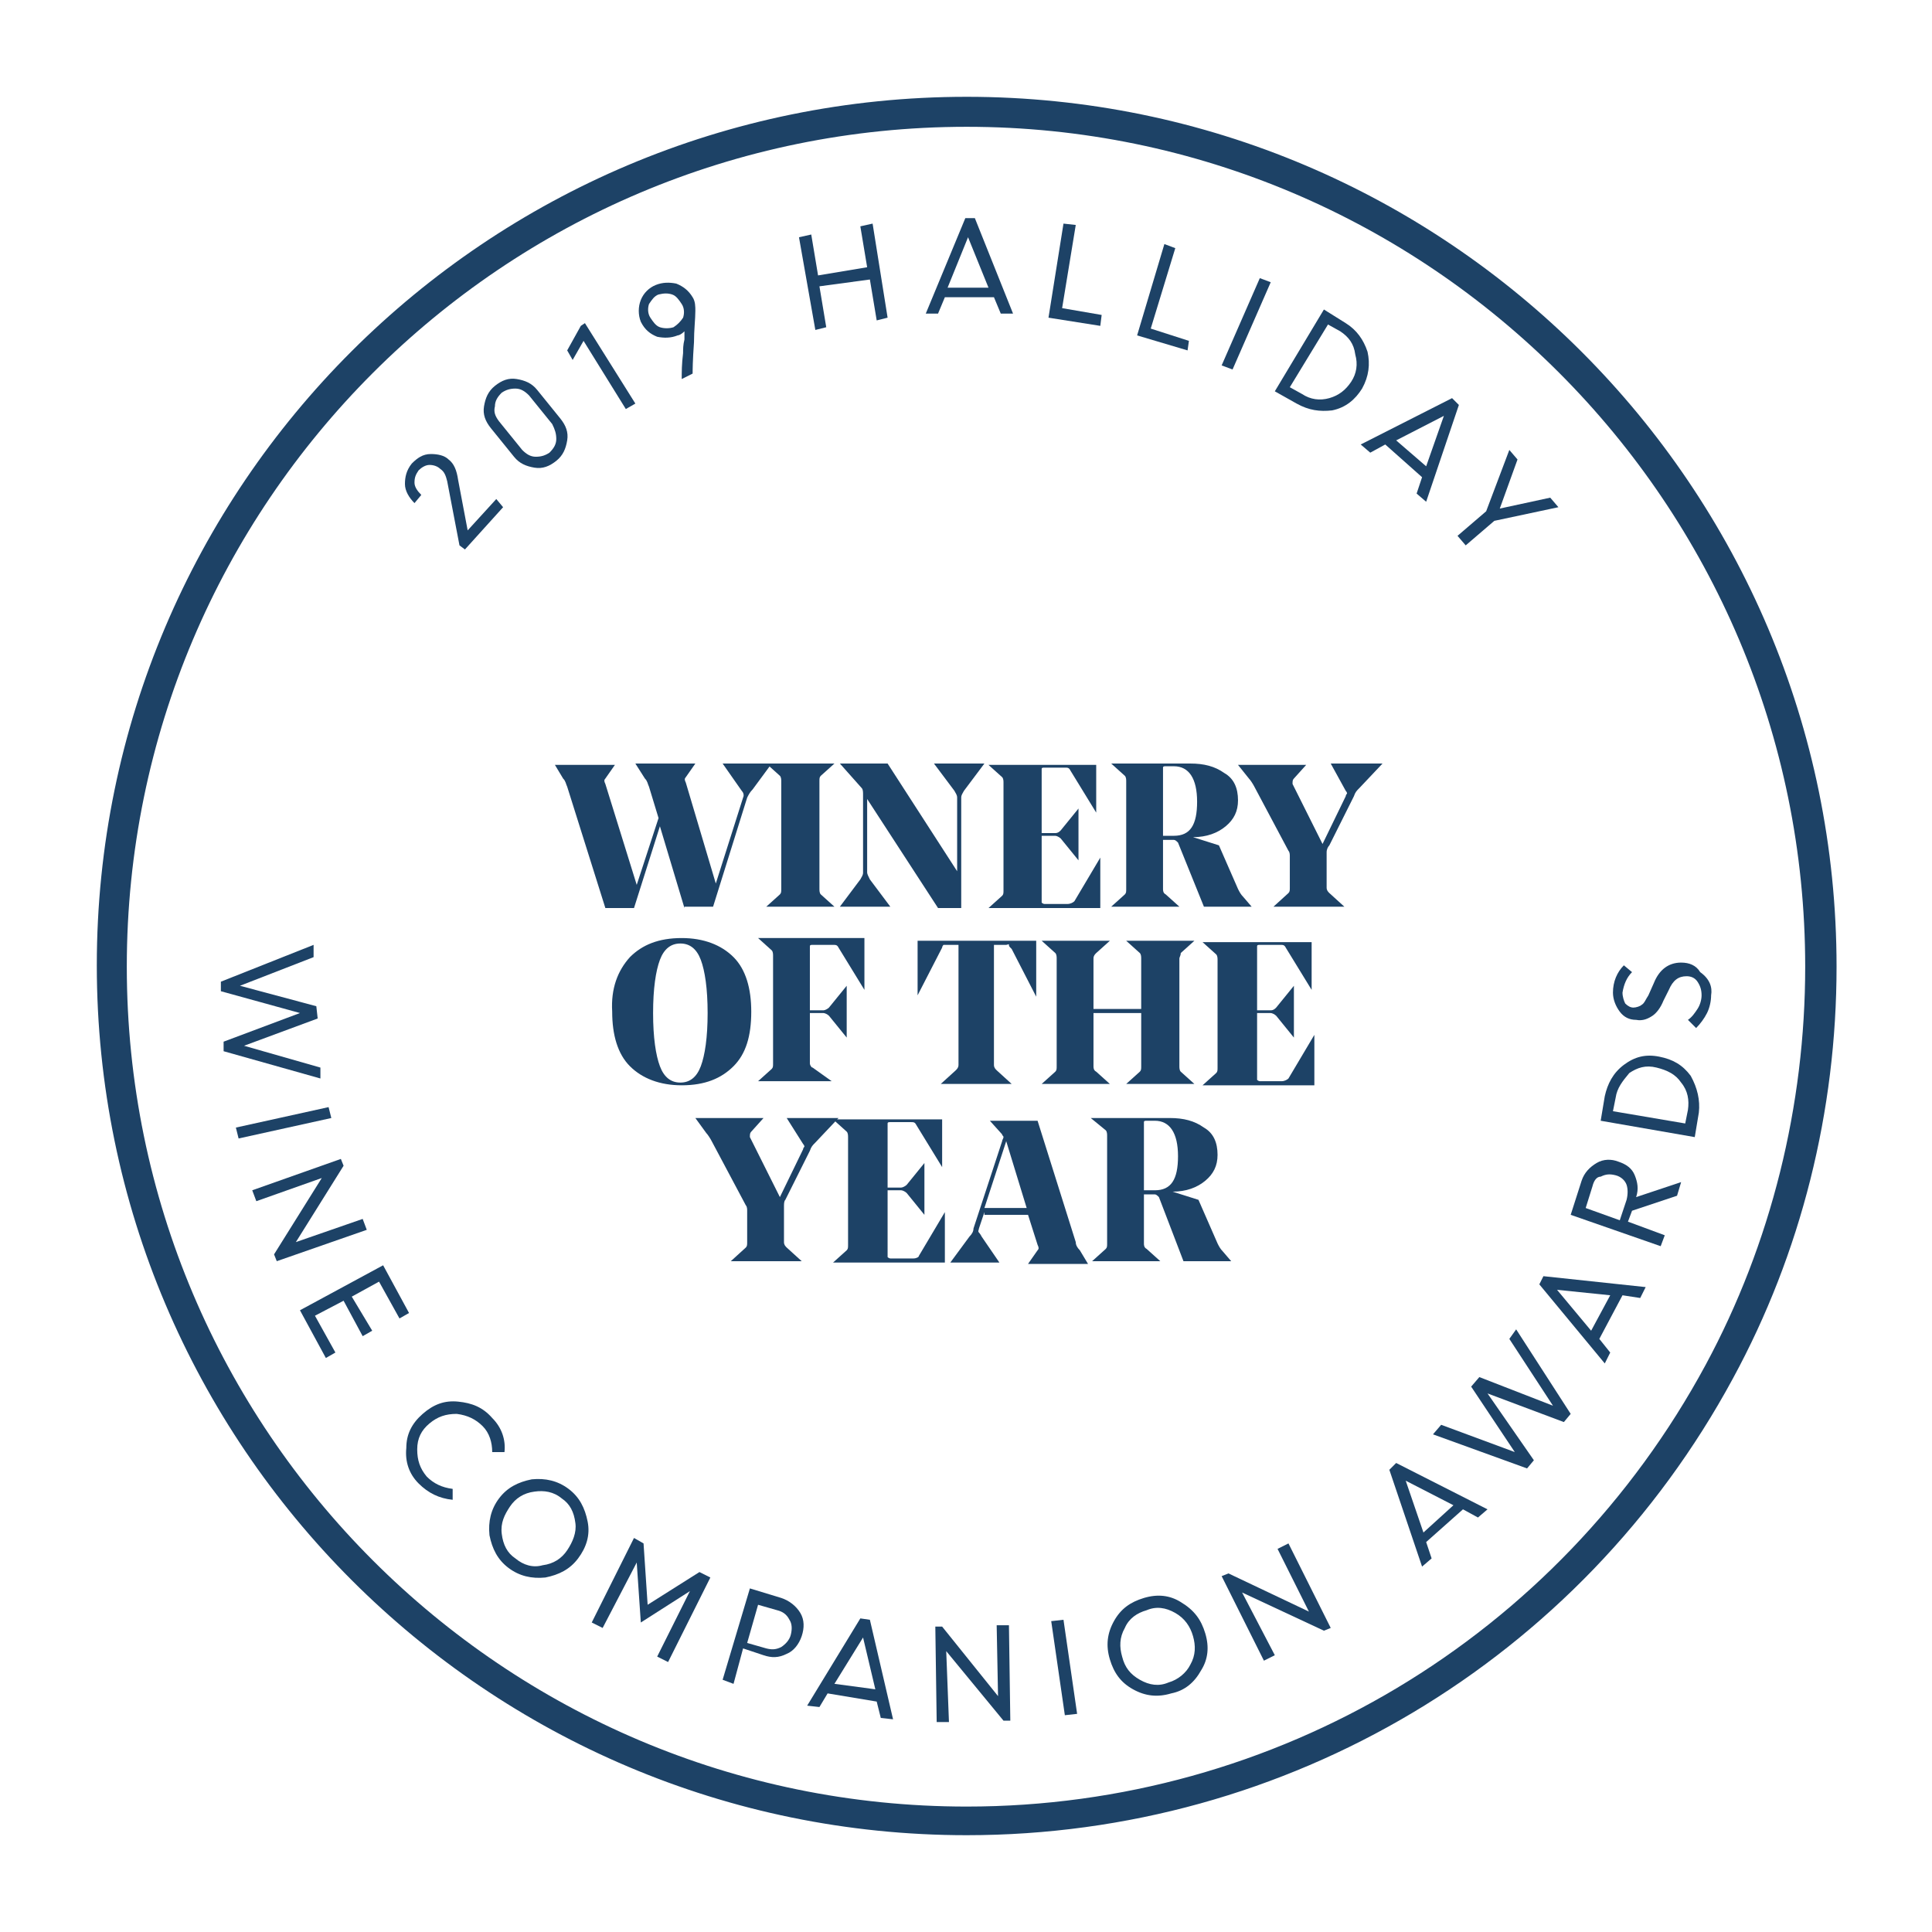 <?xml version="1.0" encoding="utf-8"?>
<svg xmlns="http://www.w3.org/2000/svg" xmlns:xlink="http://www.w3.org/1999/xlink" version="1.1" id="Layer_1" x="0px" y="0px" viewBox="0 0 141.7 141.7" style="enable-background:new 0 0 141.7 141.7;">
<style type="text/css">
	.st0{fill:none;}
	.st1{fill:#1D4266;}
</style>
<path class="st0" d="M126.1,100.6c-10.6,19.6-31.3,33-55.2,33c-34.6,0-62.7-28.1-62.7-62.7S36.3,8.2,70.9,8.2  c34.6,0,62.7,28.1,62.7,62.7C133.5,81.6,130.8,91.7,126.1,100.6"/>
<path class="st1" d="M70.9,134.6c-35.2,0-63.8-28.6-63.8-63.8S35.7,7.1,70.9,7.1s63.8,28.6,63.8,63.8c0,10.6-2.6,21-7.6,30.2  C115.9,121.8,94.4,134.6,70.9,134.6z M70.9,9.3C36.9,9.3,9.3,36.9,9.3,70.9s27.6,61.6,61.6,61.6c22.7,0,43.4-12.4,54.2-32.4  c4.8-8.9,7.3-19,7.3-29.2C132.4,36.9,104.8,9.3,70.9,9.3z"/>
<path class="st0" d="M106.8,90.2c-6.9,12.8-20.4,21.4-35.9,21.4c-22.5,0-40.8-18.2-40.8-40.8s18.2-40.8,40.8-40.8  c22.5,0,40.8,18.2,40.8,40.8C111.6,77.9,109.9,84.4,106.8,90.2"/>
<g>
	<path class="st1" d="M36.9,37.2l-2.8,3.1l-0.4-0.3l-0.9-4.7c-0.1-0.4-0.2-0.7-0.5-0.9c-0.2-0.2-0.5-0.3-0.8-0.3   c-0.3,0-0.6,0.2-0.8,0.4c-0.2,0.3-0.3,0.5-0.3,0.9c0,0.3,0.2,0.6,0.5,0.9l-0.5,0.6c-0.4-0.4-0.7-0.9-0.7-1.4c0-0.5,0.1-1,0.5-1.5   c0.4-0.4,0.8-0.7,1.4-0.7c0.5,0,1,0.1,1.3,0.4c0.4,0.3,0.6,0.8,0.7,1.5l0.7,3.7l2.1-2.3L36.9,37.2z"/>
	<path class="st1" d="M41.6,32.3c-0.1,0.6-0.3,1.1-0.8,1.5c-0.5,0.4-1,0.6-1.6,0.5c-0.6-0.1-1.1-0.3-1.5-0.8L36,31.4   c-0.4-0.5-0.6-1-0.5-1.6c0.1-0.6,0.3-1.1,0.8-1.5c0.5-0.4,1-0.6,1.6-0.5c0.6,0.1,1.1,0.3,1.5,0.8l1.7,2.1   C41.5,31.2,41.7,31.7,41.6,32.3z M36.6,30.9l1.7,2.1c0.3,0.3,0.6,0.5,1,0.5c0.4,0,0.7-0.1,1-0.3c0.3-0.3,0.5-0.6,0.5-1   c0-0.4-0.1-0.7-0.3-1.1l-1.7-2.1c-0.3-0.3-0.6-0.5-1-0.5c-0.4,0-0.7,0.1-1,0.3c-0.3,0.3-0.5,0.6-0.5,1   C36.2,30.2,36.3,30.5,36.6,30.9z"/>
	<path class="st1" d="M46.6,29.6l-0.7,0.4l-3.1-5L42,26.4l-0.4-0.7l1-1.8l0.3-0.2L46.6,29.6z"/>
	<path class="st1" d="M49.7,24.6c-0.5,0.2-1,0.2-1.5,0.1c-0.5-0.2-0.9-0.5-1.2-1.1c-0.2-0.5-0.2-1.1,0-1.6c0.2-0.5,0.6-0.9,1.1-1.1   c0.5-0.2,1-0.2,1.5-0.1c0.5,0.2,0.9,0.5,1.2,1c0.2,0.3,0.2,0.7,0.2,1c0,0.6-0.1,1.4-0.1,2.3c-0.1,1.4-0.1,2.1-0.1,2.3l-0.8,0.4   c0-0.5,0-1.1,0.1-1.9c0-0.3,0-0.6,0.1-1c0-0.3,0-0.5,0-0.6C50,24.5,49.8,24.6,49.7,24.6z M47.7,23.3c0.2,0.3,0.4,0.6,0.7,0.7   c0.3,0.1,0.7,0.1,1,0c0.3-0.2,0.5-0.4,0.7-0.7c0.1-0.3,0.1-0.7-0.1-1c-0.2-0.3-0.4-0.6-0.7-0.7c-0.3-0.1-0.6-0.1-1,0   c-0.3,0.1-0.5,0.4-0.7,0.7C47.5,22.6,47.5,23,47.7,23.3z"/>
	<path class="st1" d="M65.1,23.3l-0.8,0.2l-0.5-3L60.1,21l0.5,3l-0.8,0.2l-1.2-6.8l0.9-0.2l0.5,3l3.6-0.6l-0.5-3l0.9-0.2L65.1,23.3z"/>
	<path class="st1" d="M68.8,23l-0.9,0l2.9-7l0.7,0l2.8,7l-0.9,0l-0.5-1.2l-3.6,0L68.8,23z M72.5,21.1L71,17.4l-1.5,3.7L72.5,21.1z"/>
	<path class="st1" d="M80.7,23.9l-3.8-0.6l1.1-6.9l0.9,0.1l-1,6.1l2.9,0.5L80.7,23.9z"/>
	<path class="st1" d="M87.1,25.7l-3.7-1.1l2-6.7l0.8,0.3l-1.8,5.9l2.8,0.9L87.1,25.7z"/>
	<path class="st1" d="M90.4,27.1l-0.8-0.3l2.8-6.4l0.8,0.3L90.4,27.1z"/>
	<path class="st1" d="M95.1,29.6l-1.6-0.9l3.6-6l1.6,1c0.8,0.5,1.3,1.2,1.6,2.1c0.2,0.9,0.1,1.8-0.4,2.7c-0.5,0.8-1.2,1.4-2.2,1.6   C96.8,30.2,96,30.1,95.1,29.6z M98.3,24.3l-0.9-0.5l-2.8,4.6l0.9,0.5c0.6,0.4,1.3,0.5,2,0.3c0.7-0.2,1.2-0.6,1.6-1.2   c0.4-0.6,0.5-1.3,0.3-2C99.3,25.2,98.9,24.7,98.3,24.3z"/>
	<path class="st1" d="M100.5,33.2l-0.7-0.6l6.7-3.4l0.5,0.5l-2.4,7.1l-0.7-0.6l0.4-1.2l-2.7-2.4L100.5,33.2z M104.6,34.2l1.3-3.7   l-3.5,1.8L104.6,34.2z"/>
	<path class="st1" d="M110,37.3l3.7-0.8l0.6,0.7l-4.7,1l-2.1,1.8l-0.6-0.7l2.1-1.8l1.7-4.5l0.6,0.7L110,37.3z"/>
</g>
<g>
	<path class="st1" d="M16.2,72.7l0-0.7l6.8-2.7l0,0.9l-5.4,2.1l5.6,1.5l0.1,0.9l-5.4,2l5.6,1.6l0,0.8l-7.1-2l0-0.7l5.6-2.1   L16.2,72.7z"/>
	<path class="st1" d="M17.5,83.5l-0.2-0.8l6.8-1.5l0.2,0.8L17.5,83.5z"/>
	<path class="st1" d="M18.8,88.1l-0.3-0.8L25,85l0.2,0.5l-3.5,5.6l4.9-1.7l0.3,0.8l-6.6,2.3L20.1,92l3.5-5.6L18.8,88.1z"/>
	<path class="st1" d="M27.3,97.6L26.6,98l-1.4-2.6l-2.1,1.1l1.5,2.7l-0.7,0.4L22,96.1l6.1-3.3l1.9,3.5l-0.7,0.4L27.8,94l-2,1.1   L27.3,97.6z"/>
	<path class="st1" d="M33.2,109.2l0,0.8c-1-0.1-1.8-0.5-2.5-1.2c-0.7-0.7-1-1.6-0.9-2.6c0-1,0.4-1.8,1.2-2.5s1.6-1,2.6-0.9   c1,0.1,1.8,0.4,2.5,1.2c0.7,0.7,1,1.6,0.9,2.5l-0.9,0c0-0.7-0.2-1.4-0.7-1.9c-0.5-0.5-1.1-0.8-1.9-0.9c-0.8,0-1.4,0.2-2,0.7   c-0.6,0.5-0.9,1.1-0.9,1.9c0,0.8,0.2,1.4,0.7,2C31.8,108.8,32.4,109.1,33.2,109.2z"/>
	<path class="st1" d="M42.4,114.3c-0.6,0.8-1.4,1.2-2.4,1.4c-1,0.1-1.9-0.1-2.7-0.7c-0.8-0.6-1.2-1.4-1.4-2.4   c-0.1-1,0.1-1.9,0.7-2.7s1.4-1.2,2.4-1.4c1-0.1,1.9,0.1,2.7,0.7c0.8,0.6,1.2,1.4,1.4,2.4C43.3,112.6,43,113.5,42.4,114.3z    M36.8,112.5c0.1,0.8,0.4,1.4,1,1.8c0.6,0.5,1.3,0.7,2,0.5c0.8-0.1,1.4-0.5,1.8-1.1s0.7-1.3,0.6-2c-0.1-0.8-0.4-1.4-1-1.8   c-0.6-0.5-1.3-0.6-2-0.5c-0.8,0.1-1.4,0.5-1.8,1.1S36.7,111.7,36.8,112.5z"/>
	<path class="st1" d="M44.2,119.4l-0.8-0.4l3.1-6.2l0.7,0.4l0.3,4.5l3.8-2.4l0.8,0.4l-3.1,6.2l-0.8-0.4l2.4-4.8l0,0L47,119l-0.3-4.4   l0,0L44.2,119.4z"/>
	<path class="st1" d="M53.8,123.5l-0.8-0.3l2-6.7l2.3,0.7c0.6,0.2,1.1,0.6,1.4,1.1c0.3,0.5,0.3,1.1,0.1,1.7   c-0.2,0.6-0.6,1.1-1.1,1.3c-0.6,0.3-1.1,0.3-1.7,0.1l-1.5-0.5L53.8,123.5z M57,118.1l-1.4-0.4l-0.8,2.8l1.4,0.4   c0.4,0.1,0.7,0.1,1.1-0.1c0.3-0.2,0.6-0.5,0.7-0.9c0.1-0.4,0.1-0.8-0.1-1.1C57.7,118.4,57.4,118.2,57,118.1z"/>
	<path class="st1" d="M60.1,125.2l-0.9-0.1l3.9-6.4l0.7,0.1l1.7,7.3l-0.9-0.1l-0.3-1.2l-3.6-0.6L60.1,125.2z M64.2,123.9l-0.9-3.8   l-2.1,3.4L64.2,123.9z"/>
	<path class="st1" d="M69.6,126.3l-0.9,0l-0.1-7l0.5,0l4.1,5.1l-0.1-5.2l0.9,0l0.1,7l-0.5,0l-4.2-5.1L69.6,126.3z"/>
	<path class="st1" d="M79,125.7l-0.9,0.1l-1-6.9l0.9-0.1L79,125.7z"/>
	<path class="st1" d="M88.4,119.8c0.3,1,0.2,1.9-0.3,2.7c-0.5,0.9-1.2,1.5-2.2,1.7c-1,0.3-1.9,0.2-2.8-0.3c-0.9-0.5-1.4-1.2-1.7-2.2   c-0.3-1-0.2-1.9,0.3-2.8c0.5-0.9,1.2-1.4,2.2-1.7c1-0.3,1.9-0.2,2.7,0.3C87.6,118.1,88.1,118.8,88.4,119.8z M83.6,123.2   c0.7,0.4,1.4,0.5,2.1,0.2c0.7-0.2,1.3-0.7,1.6-1.3c0.4-0.7,0.4-1.4,0.2-2.1c-0.2-0.7-0.6-1.3-1.3-1.7c-0.7-0.4-1.4-0.5-2.1-0.2   c-0.7,0.2-1.3,0.6-1.6,1.3c-0.4,0.7-0.4,1.4-0.2,2.1C82.5,122.3,82.9,122.8,83.6,123.2z"/>
	<path class="st1" d="M93.5,121.4l-0.8,0.4l-3.1-6.2l0.5-0.2l5.9,2.8l-2.3-4.6l0.8-0.4l3.1,6.2l-0.5,0.2l-6-2.8L93.5,121.4z"/>
	<path class="st1" d="M105,114.3l-0.7,0.6l-2.4-7.1l0.5-0.5l6.7,3.4l-0.7,0.6l-1.1-0.6l-2.7,2.4L105,114.3z M106.6,110.4l-3.5-1.8   l1.3,3.8L106.6,110.4z"/>
	<path class="st1" d="M112.5,107.1l-0.5,0.6l-6.9-2.5l0.6-0.7l5.4,2l-3.2-4.8l0.6-0.7l5.4,2.1l-3.2-4.9l0.5-0.7l4,6.2l-0.5,0.6   l-5.6-2.1L112.5,107.1z"/>
	<path class="st1" d="M118.1,99.2l-0.4,0.8l-4.8-5.8l0.3-0.6l7.5,0.8l-0.4,0.8L119,95l-1.7,3.2L118.1,99.2z M118.1,95l-3.9-0.4   l2.5,3L118.1,95z"/>
	<path class="st1" d="M122.1,90.6l-0.3,0.8l-6.6-2.3l0.8-2.5c0.2-0.6,0.6-1,1.1-1.3c0.5-0.3,1.1-0.3,1.6-0.1c0.6,0.2,1,0.5,1.2,1   c0.2,0.5,0.3,1,0.1,1.6l3.3-1.1l-0.3,1l-3.3,1.1l-0.3,0.8L122.1,90.6z M116.8,87l-0.5,1.6l2.5,0.9l0.5-1.5c0.1-0.4,0.1-0.8,0-1.1   c-0.1-0.3-0.4-0.6-0.8-0.7c-0.4-0.1-0.7-0.1-1.1,0.1C117.1,86.3,116.9,86.6,116.8,87z"/>
	<path class="st1" d="M124.6,81.6l-0.3,1.8l-6.9-1.2l0.3-1.8c0.2-0.9,0.6-1.7,1.4-2.3c0.8-0.6,1.6-0.8,2.6-0.6   c1,0.2,1.7,0.6,2.3,1.4C124.5,79.8,124.7,80.7,124.6,81.6z M118.5,80.5l-0.2,1l5.3,0.9l0.2-1c0.1-0.7,0-1.4-0.5-2   c-0.4-0.6-1-0.9-1.8-1.1s-1.4,0-2,0.4C119,79.3,118.6,79.8,118.5,80.5z"/>
	<path class="st1" d="M125.5,73c0,0.4-0.1,0.9-0.3,1.3s-0.5,0.8-0.8,1.1l-0.6-0.6c0.3-0.2,0.5-0.5,0.7-0.8c0.2-0.3,0.3-0.7,0.3-1   c0-0.4-0.1-0.7-0.3-1c-0.2-0.3-0.5-0.4-0.8-0.4c-0.6,0-1,0.3-1.3,1l-0.4,0.8c-0.2,0.5-0.5,0.9-0.8,1.1c-0.3,0.2-0.7,0.4-1.2,0.3   c-0.5,0-0.9-0.2-1.2-0.6c-0.3-0.4-0.5-0.9-0.5-1.4c0-0.8,0.3-1.5,0.8-2l0.6,0.5c-0.4,0.4-0.6,0.9-0.7,1.5c0,0.3,0.1,0.6,0.2,0.8   c0.2,0.2,0.4,0.3,0.6,0.3s0.5-0.1,0.6-0.2c0.2-0.1,0.3-0.4,0.5-0.7l0.4-0.9c0.4-1,1.1-1.5,2-1.5c0.6,0,1.1,0.2,1.4,0.7   C125.4,71.8,125.6,72.4,125.5,73z"/>
</g>
<g>
	<path class="st1" d="M50.2,66.6l-1.8-6l-1.9,6h-2.1l-2.8-8.9c-0.1-0.2-0.1-0.4-0.3-0.6l-0.6-1v0h4.4v0l-0.7,1   c-0.1,0.1-0.1,0.2,0,0.4l2.3,7.4l1.6-4.9l-0.7-2.3c-0.1-0.2-0.1-0.4-0.3-0.6L46.6,56v0H51v0l-0.7,1c-0.1,0.1-0.1,0.2,0,0.4l2.2,7.4   l2-6.3c0.1-0.2,0-0.4-0.1-0.5L53,56v0h3.6v0l-1.4,1.9c-0.2,0.2-0.3,0.4-0.4,0.6l-2.5,8H50.2z"/>
	<path class="st1" d="M60.1,65.2c0,0.1,0,0.3,0.1,0.4l1,0.9v0h-5v0l1-0.9c0.1-0.1,0.1-0.2,0.1-0.4v-7.9c0-0.1,0-0.3-0.1-0.4l-1-0.9   v0h5v0l-1,0.9c-0.1,0.1-0.1,0.2-0.1,0.4V65.2z"/>
	<path class="st1" d="M70.6,66.6h-1.8l-5.2-8V64c0,0.1,0.1,0.3,0.2,0.5l1.5,2v0h-3.7v0l1.5-2c0.1-0.2,0.2-0.3,0.2-0.5v-5.7   c0-0.2,0-0.4-0.1-0.5L61.6,56v0h3.5l5.1,7.9v-5.4c0-0.2-0.1-0.3-0.2-0.5l-1.5-2v0h3.7v0l-1.5,2c-0.1,0.2-0.2,0.3-0.2,0.5V66.6z"/>
	<path class="st1" d="M80.4,56v3.6h0l-1.9-3.1c-0.1-0.2-0.2-0.2-0.4-0.2h-1.5c-0.1,0-0.2,0-0.2,0.1s0,0.1,0,0.2v4.5h1   c0.2,0,0.3-0.1,0.4-0.2l1.3-1.6h0v3.8h0l-1.3-1.6c-0.1-0.1-0.3-0.2-0.4-0.2h-1V66c0,0.1,0,0.2,0,0.2c0,0,0.1,0.1,0.2,0.1h1.7   c0.2,0,0.4-0.1,0.5-0.2l1.9-3.2h0v3.7h-8.2v0l1-0.9c0.1-0.1,0.1-0.2,0.1-0.4v-7.9c0-0.1,0-0.3-0.1-0.4l-1-0.9v0H80.4z"/>
	<path class="st1" d="M86.1,61.6h-0.8v3.6c0,0.1,0,0.3,0.2,0.4l1,0.9v0h-5v0l1-0.9c0.1-0.1,0.1-0.2,0.1-0.4v-7.9   c0-0.1,0-0.3-0.1-0.4l-1-0.9v0h5.8c1,0,1.8,0.2,2.5,0.7c0.7,0.4,1,1.1,1,2c0,0.8-0.3,1.4-0.9,1.9c-0.6,0.5-1.4,0.8-2.4,0.8v0   l1.9,0.6l1.4,3.2c0.1,0.2,0.2,0.4,0.4,0.6l0.6,0.7v0h-3.5l-1.9-4.7C86.3,61.7,86.2,61.6,86.1,61.6z M85.3,56.6v4.7h0.8   c1.2,0,1.7-0.8,1.7-2.5c0-1.7-0.6-2.6-1.7-2.6h-0.6c-0.1,0-0.2,0-0.2,0.1S85.3,56.5,85.3,56.6z"/>
	<path class="st1" d="M97.3,62.5v2.6c0,0.2,0.1,0.3,0.2,0.4l1.1,1v0h-5.2v0l1.1-1c0.1-0.1,0.1-0.2,0.1-0.4v-2.3c0-0.1,0-0.3-0.1-0.4   l-2.5-4.7c-0.1-0.2-0.3-0.5-0.4-0.6l-0.8-1v0h5v0l-0.9,1c-0.1,0.1-0.1,0.2-0.1,0.4l2.2,4.4l1.7-3.5c0-0.1,0.1-0.2,0.1-0.2   s0-0.1-0.1-0.2L97.6,56v0h3.8v0l-1.7,1.8c-0.2,0.2-0.3,0.3-0.4,0.6L97.5,62C97.4,62.1,97.3,62.3,97.3,62.5z"/>
	<path class="st1" d="M46.2,70.2c0.9-0.9,2.1-1.4,3.8-1.4c1.6,0,2.9,0.5,3.8,1.4c0.9,0.9,1.3,2.3,1.3,4c0,1.8-0.4,3.1-1.3,4   c-0.9,0.9-2.1,1.4-3.8,1.4c-1.6,0-2.9-0.5-3.8-1.4c-0.9-0.9-1.3-2.3-1.3-4C44.8,72.5,45.3,71.2,46.2,70.2z M48.4,78.2   c0.3,0.8,0.8,1.2,1.5,1.2c0.7,0,1.2-0.4,1.5-1.2c0.3-0.8,0.5-2.1,0.5-3.9c0-1.8-0.2-3.1-0.5-3.9c-0.3-0.8-0.8-1.2-1.5-1.2   c-0.7,0-1.2,0.4-1.5,1.2c-0.3,0.8-0.5,2.1-0.5,3.9C47.9,76.1,48.1,77.4,48.4,78.2z"/>
	<path class="st1" d="M63.4,69v3.6h0l-1.9-3.1c-0.1-0.2-0.2-0.2-0.4-0.2h-1.5c-0.1,0-0.2,0-0.2,0.1s0,0.1,0,0.2v4.5h1   c0.1,0,0.3-0.1,0.4-0.2l1.3-1.6h0v3.8h0l-1.3-1.6c-0.1-0.1-0.3-0.2-0.4-0.2h-1v3.7c0,0.1,0.1,0.3,0.2,0.3l1.4,1v0h-5.4v0l1-0.9   c0.1-0.1,0.1-0.2,0.1-0.4v-7.9c0-0.1,0-0.3-0.1-0.4l-1-0.9v0H63.4z"/>
	<path class="st1" d="M72.9,78.1c0,0.2,0.1,0.3,0.2,0.4l1.1,1v0h-5.2v0l1.1-1c0.1-0.1,0.2-0.2,0.2-0.4v-8.8h-0.9c-0.1,0-0.2,0-0.2,0   c0,0-0.1,0.1-0.1,0.2l-1.8,3.5h0V69H76v4.1h0l-1.8-3.5C74,69.4,74,69.4,74,69.3s-0.1,0-0.2,0h-0.9V78.1z"/>
	<path class="st1" d="M86.5,70.3v7.9c0,0.1,0,0.3,0.1,0.4l1,0.9v0h-5v0l1-0.9c0.1-0.1,0.1-0.2,0.1-0.4v-3.9h-3.5v3.9   c0,0.1,0,0.3,0.2,0.4l1,0.9v0h-5v0l1-0.9c0.1-0.1,0.1-0.2,0.1-0.4v-7.9c0-0.1,0-0.3-0.1-0.4l-1-0.9v0h5v0l-1,0.9   c-0.1,0.1-0.2,0.2-0.2,0.4V74h3.5v-3.7c0-0.1,0-0.3-0.1-0.4l-1-0.9v0h5v0l-1,0.9C86.6,70.1,86.5,70.2,86.5,70.3z"/>
	<path class="st1" d="M96.2,69v3.6h0l-1.9-3.1c-0.1-0.2-0.2-0.2-0.4-0.2h-1.5c-0.1,0-0.2,0-0.2,0.1s0,0.1,0,0.2v4.5h1   c0.2,0,0.3-0.1,0.4-0.2l1.3-1.6h0v3.8h0l-1.3-1.6c-0.1-0.1-0.3-0.2-0.4-0.2h-1V79c0,0.1,0,0.2,0,0.2s0.1,0.1,0.2,0.1H94   c0.2,0,0.4-0.1,0.5-0.2l1.9-3.2h0v3.7h-8.2v0l1-0.9c0.1-0.1,0.1-0.2,0.1-0.4v-7.9c0-0.1,0-0.3-0.1-0.4l-1-0.9v0H96.2z"/>
	<path class="st1" d="M57.5,88.5v2.6c0,0.2,0.1,0.3,0.2,0.4l1.1,1v0h-5.2v0l1.1-1c0.1-0.1,0.1-0.2,0.1-0.4v-2.3c0-0.1,0-0.3-0.1-0.4   l-2.5-4.7c-0.1-0.2-0.3-0.5-0.4-0.6L51,82v0h5v0l-0.9,1c-0.1,0.1-0.1,0.2-0.1,0.4l2.2,4.4l1.7-3.5c0-0.1,0.1-0.2,0.1-0.2   c0,0,0-0.1-0.1-0.2L57.7,82v0h3.8v0l-1.7,1.8c-0.2,0.2-0.3,0.3-0.4,0.6L57.6,88C57.5,88.1,57.5,88.3,57.5,88.5z"/>
	<path class="st1" d="M69.1,82v3.6h0l-1.9-3.1c-0.1-0.2-0.2-0.2-0.4-0.2h-1.5c-0.1,0-0.2,0-0.2,0.1s0,0.1,0,0.2v4.5h1   c0.1,0,0.3-0.1,0.4-0.2l1.3-1.6h0v3.8h0l-1.3-1.6c-0.1-0.1-0.3-0.2-0.4-0.2h-1V92c0,0.1,0,0.2,0,0.2s0.1,0.1,0.2,0.1h1.7   c0.2,0,0.4-0.1,0.4-0.2l1.9-3.2h0v3.7h-8.2v0l1-0.9c0.1-0.1,0.1-0.2,0.1-0.4v-7.9c0-0.1,0-0.3-0.1-0.4l-1-0.9v0H69.1z"/>
	<path class="st1" d="M72.2,88.9l-0.4,1.2c0,0.1-0.1,0.2,0,0.3c0,0,0.1,0.1,0.2,0.3l1.3,1.9v0h-3.6v0l1.4-1.9   c0.2-0.2,0.3-0.4,0.3-0.6l2.1-6.4c0-0.1,0.1-0.2,0.1-0.3c0-0.1-0.1-0.1-0.1-0.2l-0.9-1v0h3.5l2.8,8.9c0,0.2,0.1,0.4,0.3,0.6l0.6,1   v0h-4.4v0l0.7-1c0.1-0.1,0.1-0.2,0-0.4l-0.7-2.2H72.2z M73.8,83.7l-1.6,4.9h3.1L73.8,83.7z"/>
	<path class="st1" d="M84.7,87.6h-0.8v3.6c0,0.1,0,0.3,0.2,0.4l1,0.9v0h-5v0l1-0.9c0.1-0.1,0.1-0.2,0.1-0.4v-7.9   c0-0.1,0-0.3-0.1-0.4L80,82v0h5.8c1,0,1.8,0.2,2.5,0.7c0.7,0.4,1,1.1,1,2c0,0.8-0.3,1.4-0.9,1.9c-0.6,0.5-1.4,0.8-2.4,0.8v0   l1.9,0.6l1.4,3.2c0.1,0.2,0.2,0.4,0.4,0.6l0.6,0.7v0h-3.5L85,87.8C84.9,87.7,84.8,87.6,84.7,87.6z M83.9,82.6v4.7h0.8   c1.2,0,1.7-0.8,1.7-2.5c0-1.7-0.6-2.6-1.7-2.6h-0.6c-0.1,0-0.2,0-0.2,0.1S83.9,82.5,83.9,82.6z"/>
</g>
</svg>